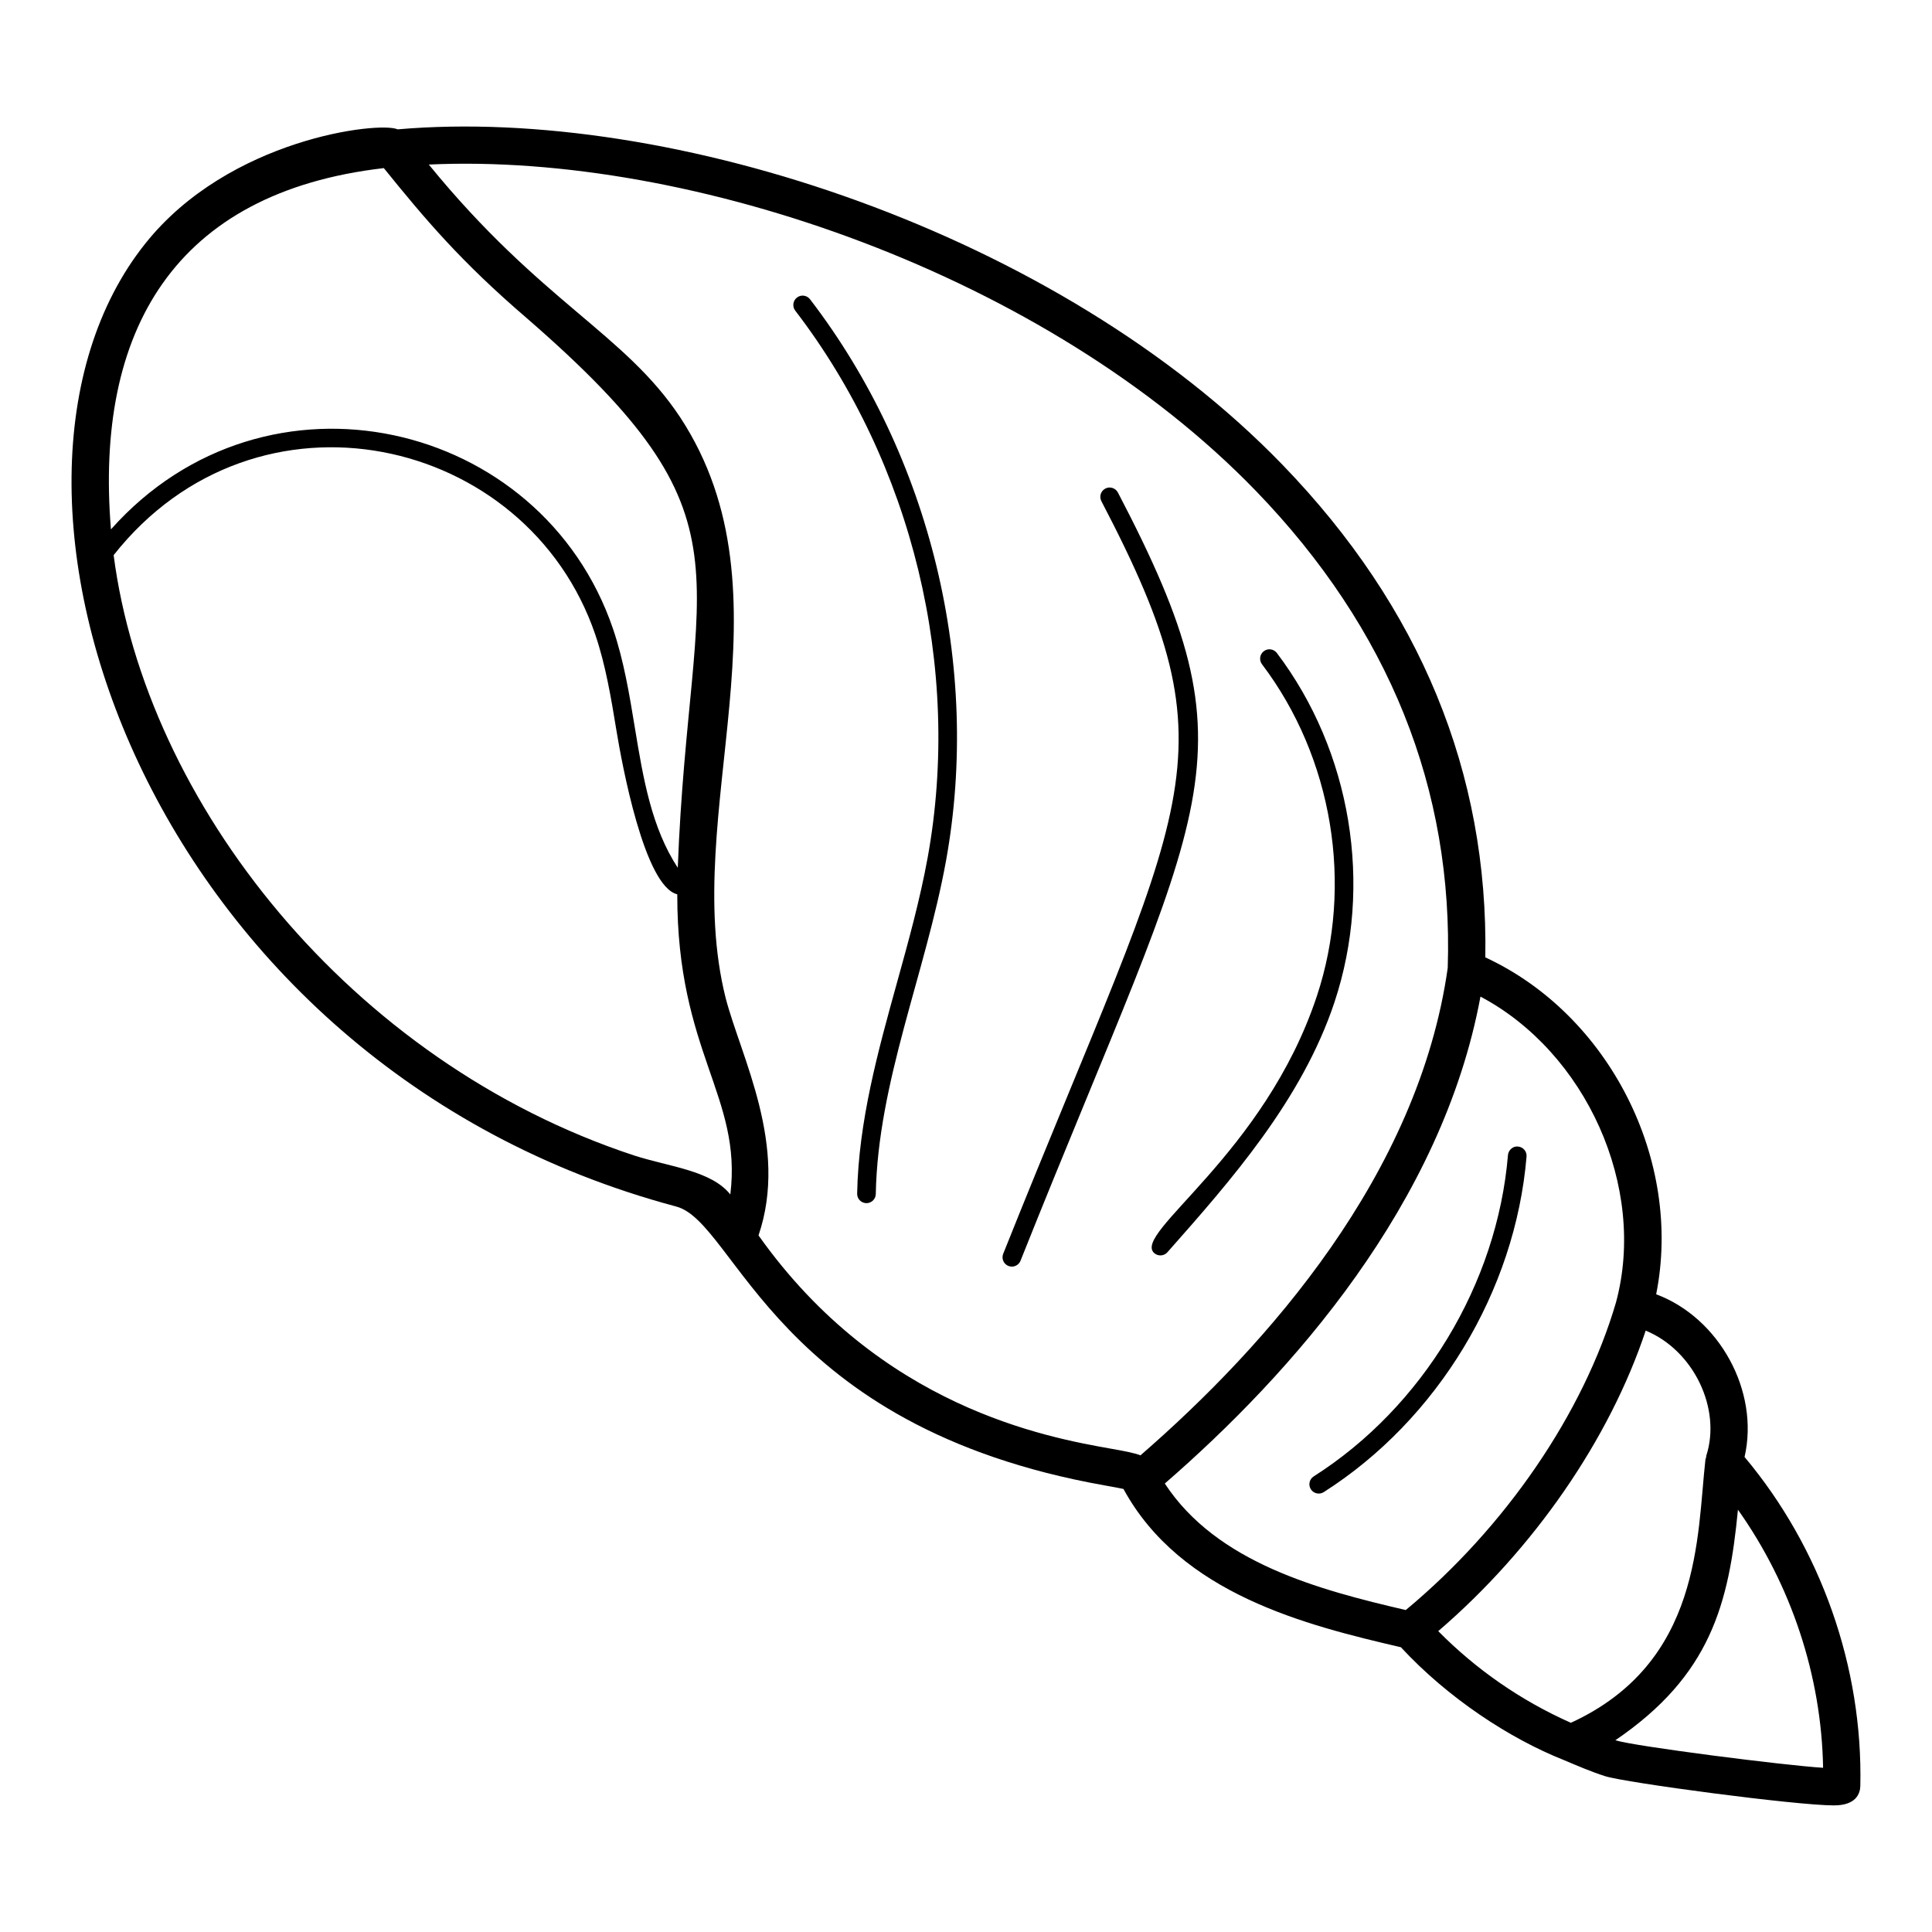 <?xml version="1.0" encoding="UTF-8"?>
<!-- Uploaded to: SVG Repo, www.svgrepo.com, Generator: SVG Repo Mixer Tools -->
<svg fill="#000000" width="800px" height="800px" version="1.1" viewBox="144 144 512 512" xmlns="http://www.w3.org/2000/svg">
 <g>
  <path d="m323.25 463.76c15.855 4.203 26.055 58.348 113.45 73.879 1.82 0.328 3.82 0.676 5.031 0.953 15.203 27.91 48.492 36.121 73.52 41.945 12.469 13.469 28.84 24.215 43.207 29.906 3.59 1.516 7.164 3.066 10.91 4.262 5.461 1.738 50.516 7.746 60.637 7.746 5.981 0 6.949-3.223 7-5.16 0.703-31.469-10.449-63.082-30.68-87.172 4.004-17.445-6.695-36.867-23.422-43.121 7.074-35.473-12.398-74.051-45.277-89.285 0.812-48.883-17.238-92.766-53.691-130.48-59.41-61.473-162.02-95.25-234.56-88.953-4.75-2.184-44.645 2.375-66.859 30.254-51.504 64.438-0.164 217.62 140.73 255.22zm303.89 148.72c-9.891-0.586-50.039-5.688-55.051-7.297 25.234-17.164 30.082-36.141 32.484-61.094 14.098 19.859 22.152 44.027 22.566 68.391zm-30.969-82.656c-0.039 0.121 0.008 0.246-0.02 0.371-0.051 0.207-0.168 0.379-0.191 0.594-2.289 20.289-0.914 53.805-35.664 69.77-13.262-5.887-25.133-14.152-35.148-24.293 25.328-21.746 45.395-50.824 54.977-79.641 12.656 5.199 20.125 20.645 16.047 33.199zm-23.906-40.703c-8.59 29.387-29.363 59.672-55.723 81.559-22.965-5.352-50.066-12.48-63.855-33.531 33.672-29.219 73.492-74.164 83.652-129.04 27.898 14.777 44.152 50.395 35.926 81.008zm-95.434-215.02c35.281 36.516 52.375 79.039 50.832 126.4-7.731 54.703-47.789 99.969-81.43 129.18-1.781-0.676-4.25-1.129-7.809-1.762-17.07-3.031-61.094-10.945-93.41-56.523 8.059-23.684-4.664-47.289-8.719-62.953-12.25-48.934 18.941-106.6-12.02-153.82-14.727-22.281-36.898-30.539-66.641-67.016 69.617-3.246 163.95 29.344 219.2 86.5zm-231.12-85.555c11.055 13.672 20.41 24.766 37.934 39.809 61.887 53.723 43.004 65.02 39.973 145.62-6.953-10.645-9.141-23.527-11.375-37.125-1.434-8.742-2.918-17.77-5.801-26.242-18.918-55.461-91.91-72.516-133.04-26.32-4.324-52.547 16.715-89.301 72.312-95.738zm56.051 123.66c2.754 8.074 4.207 16.902 5.609 25.438 1.441 8.777 7.391 41.289 16.113 43.355-0.055 41.992 17.25 53.539 14.059 79.543-5.113-6.387-16.156-7.312-25.477-10.324-75.258-24.785-129.46-93.531-137.95-159.1 37.844-47.965 109.57-31.941 127.65 21.086z"/>
  <path d="m389.83 371.32c-2.016 11.086-5.109 22.246-8.102 33.031-5.019 18.098-10.211 36.805-10.574 55.98-0.023 1.371 1.062 2.488 2.422 2.516h0.047c1.34 0 2.445-1.07 2.469-2.422 0.555-29.66 13.188-58.512 18.598-88.223 9.375-51.613-4.09-107.28-36.023-148.89-0.836-1.09-2.394-1.301-3.465-0.453-1.082 0.828-1.285 2.383-0.453 3.465 31.105 40.531 44.219 94.738 35.082 145z"/>
  <path d="m411.23 479.49c0.301 0.117 0.613 0.176 0.918 0.176 0.98 0 1.91-0.59 2.297-1.555 49.137-123.18 63.203-132.06 25.812-203.59-0.637-1.195-2.133-1.68-3.332-1.043-1.211 0.637-1.68 2.121-1.047 3.34 36.168 69.18 22.527 77.949-26.023 199.46-0.504 1.262 0.113 2.699 1.375 3.211z"/>
  <path d="m449.88 476.08c1.004 0.891 2.57 0.816 3.488-0.211 16.719-18.906 35.668-40.336 44.293-66.305 10.297-31.016 4.445-66.457-15.281-92.516-0.82-1.082-2.383-1.305-3.457-0.473-1.086 0.82-1.305 2.375-0.477 3.465 18.754 24.773 24.32 58.48 14.527 87.961-13.941 41.98-49.035 62.812-43.094 68.078z"/>
  <path d="m494.8 539.43c30.168-19.207 50.762-53.27 53.75-88.918 0.117-1.359-0.891-2.547-2.254-2.664-1.277-0.184-2.551 0.898-2.668 2.258-2.859 34.133-22.59 66.77-51.484 85.156-1.148 0.734-1.488 2.258-0.758 3.406 0.746 1.164 2.273 1.484 3.414 0.762z"/>
 </g>
</svg>